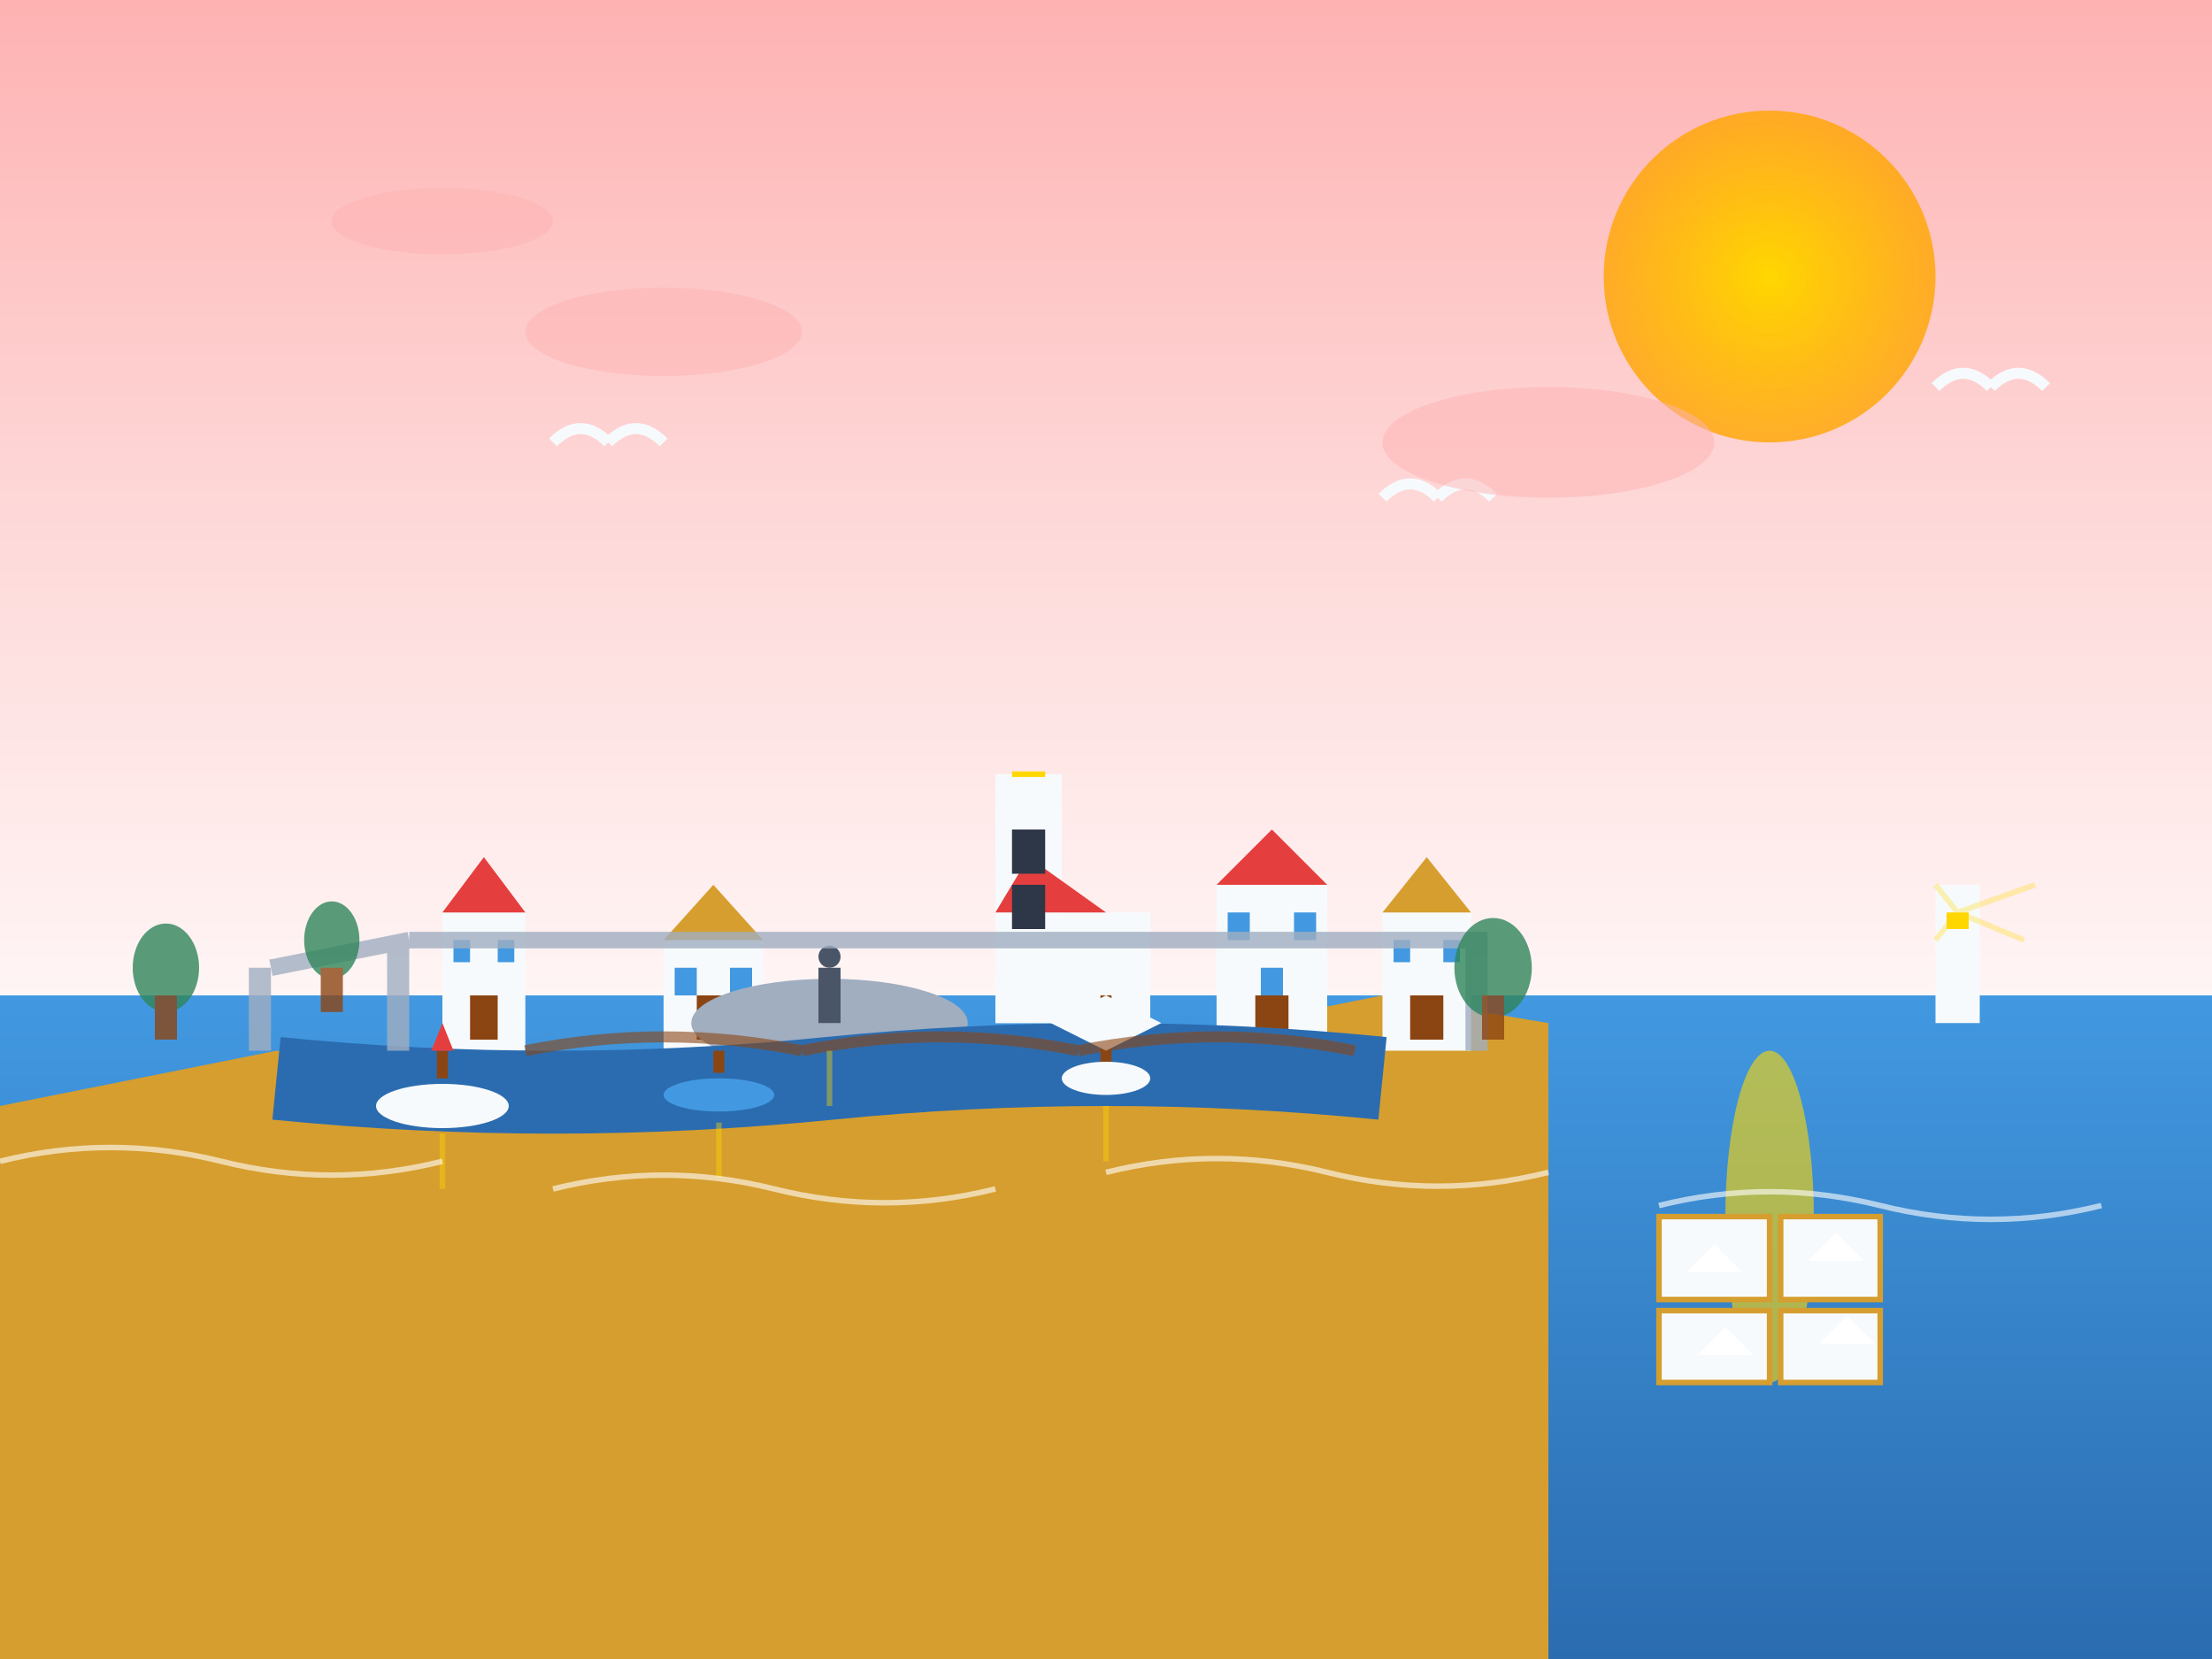 <svg width="400" height="300" viewBox="0 0 400 300" fill="none" xmlns="http://www.w3.org/2000/svg">
  <rect x="0" y="0" width="400" height="300" fill="#333333" stroke="none"/>
  <defs>
    <linearGradient id="seaGrad" x1="0%" y1="0%" x2="0%" y2="100%">
      <stop offset="0%" style="stop-color:#4299E1;stop-opacity:1" />
      <stop offset="100%" style="stop-color:#2B6CB0;stop-opacity:1" />
    </linearGradient>
    <linearGradient id="skyGradPiran" x1="0%" y1="0%" x2="0%" y2="100%">
      <stop offset="0%" style="stop-color:#FEB2B2;stop-opacity:1" />
      <stop offset="50%" style="stop-color:#FED7D7;stop-opacity:1" />
      <stop offset="100%" style="stop-color:#FFF5F5;stop-opacity:1" />
    </linearGradient>
    <radialGradient id="sunGrad" cx="50%" cy="50%" r="50%">
      <stop offset="0%" style="stop-color:#FFD700;stop-opacity:1" />
      <stop offset="100%" style="stop-color:#FFA500;stop-opacity:0.8" />
    </radialGradient>
  </defs>
  
  <!-- Sunset sky -->
  <rect width="400" height="180" fill="url(#skyGradPiran)"/>
  
  <!-- Sea -->
  <rect x="0" y="180" width="400" height="120" fill="url(#seaGrad)"/>
  
  <!-- Sun -->
  <circle cx="320" cy="50" r="30" fill="url(#sunGrad)"/>
  
  <!-- Sun reflection on water -->
  <ellipse cx="320" cy="220" rx="8" ry="30" fill="#FFD700" opacity="0.6"/>
  
  <!-- Piran peninsula -->
  <path d="M0 200 L50 190 L100 195 L150 185 L200 190 L250 180 L280 185 L280 300 L0 300 Z" fill="#D69E2E"/>
  
  <!-- Town buildings -->
  <g>
    <!-- Church of St. George (Campanile) -->
    <g transform="translate(180, 140)">
      <!-- Bell tower -->
      <rect x="0" y="0" width="12" height="45" fill="#F7FAFC"/>
      <polygon points="0,0 6,−8 12,0" fill="#E53E3E"/>
      
      <!-- Church body -->
      <rect x="−8" y="25" width="28" height="20" fill="#F7FAFC"/>
      <polygon points="−8,25 6,15 20,25" fill="#E53E3E"/>
      
      <!-- Bell tower windows -->
      <rect x="3" y="10" width="6" height="8" fill="#2D3748"/>
      <rect x="3" y="20" width="6" height="8" fill="#2D3748"/>
      
      <!-- Cross on top -->
      <line x1="6" y1="−8" x2="6" y2="−15" stroke="#FFD700" stroke-width="1"/>
      <line x1="3" y1="−12" x2="9" y2="−12" stroke="#FFD700" stroke-width="1"/>
    </g>
    
    <!-- Traditional Venetian houses -->
    <g fill="#F7FAFC">
      <!-- House 1 -->
      <rect x="80" y="165" width="15" height="25"/>
      <polygon points="80,165 87.5,155 95,165" fill="#E53E3E"/>
      <rect x="85" y="180" width="5" height="8" fill="#8B4513"/>
      <rect x="82" y="170" width="3" height="4" fill="#4299E1"/>
      <rect x="90" y="170" width="3" height="4" fill="#4299E1"/>
      
      <!-- House 2 -->
      <rect x="120" y="170" width="18" height="20"/>
      <polygon points="120,170 129,160 138,170" fill="#D69E2E"/>
      <rect x="126" y="180" width="6" height="8" fill="#8B4513"/>
      <rect x="122" y="175" width="4" height="5" fill="#4299E1"/>
      <rect x="132" y="175" width="4" height="5" fill="#4299E1"/>
      
      <!-- House 3 -->
      <rect x="220" y="160" width="20" height="30"/>
      <polygon points="220,160 230,150 240,160" fill="#E53E3E"/>
      <rect x="227" y="180" width="6" height="8" fill="#8B4513"/>
      <rect x="222" y="165" width="4" height="5" fill="#4299E1"/>
      <rect x="234" y="165" width="4" height="5" fill="#4299E1"/>
      <rect x="228" y="175" width="4" height="5" fill="#4299E1"/>
      
      <!-- House 4 -->
      <rect x="250" y="165" width="16" height="25"/>
      <polygon points="250,165 258,155 266,165" fill="#D69E2E"/>
      <rect x="255" y="180" width="6" height="8" fill="#8B4513"/>
      <rect x="252" y="170" width="3" height="4" fill="#4299E1"/>
      <rect x="261" y="170" width="3" height="4" fill="#4299E1"/>
    </g>
  </g>
  
  <!-- Tartini Square -->
  <ellipse cx="150" cy="185" rx="25" ry="8" fill="#A0AEC0"/>
  
  <!-- Statue in square -->
  <rect x="148" y="175" width="4" height="10" fill="#4A5568"/>
  <circle cx="150" cy="173" r="2" fill="#4A5568"/>
  
  <!-- Harbor -->
  <path d="M50 195 Q100 200 150 195 Q200 190 250 195" stroke="#2B6CB0" stroke-width="15" fill="none"/>
  
  <!-- Boats in harbor -->
  <g>
    <!-- Fishing boat 1 -->
    <ellipse cx="80" cy="200" rx="12" ry="4" fill="#F7FAFC"/>
    <line x1="80" y1="195" x2="80" y2="190" stroke="#8B4513" stroke-width="2"/>
    <polygon points="78,190 82,190 80,185" fill="#E53E3E"/>
    
    <!-- Fishing boat 2 -->
    <ellipse cx="130" cy="198" rx="10" ry="3" fill="#4299E1"/>
    <line x1="130" y1="194" x2="130" y2="190" stroke="#8B4513" stroke-width="2"/>
    
    <!-- Sailboat -->
    <ellipse cx="200" cy="195" rx="8" ry="3" fill="#F7FAFC"/>
    <line x1="200" y1="192" x2="200" y2="180" stroke="#8B4513" stroke-width="2"/>
    <polygon points="200,180 190,185 200,190" fill="#F7FAFC"/>
    <polygon points="200,180 210,185 200,190" fill="#F7FAFC"/>
  </g>
  
  <!-- Seagulls -->
  <g stroke="#F7FAFC" stroke-width="2" fill="none">
    <path d="M100 80 Q105 75 110 80"/>
    <path d="M110 80 Q115 75 120 80"/>
    
    <path d="M250 90 Q255 85 260 90"/>
    <path d="M260 90 Q265 85 270 90"/>
    
    <path d="M350 70 Q355 65 360 70"/>
    <path d="M360 70 Q365 65 370 70"/>
  </g>
  
  <!-- Salt pans (Sečovlje) -->
  <g transform="translate(300, 220)">
    <rect x="0" y="0" width="20" height="15" fill="#F7FAFC" stroke="#D69E2E" stroke-width="1"/>
    <rect x="22" y="0" width="18" height="15" fill="#F7FAFC" stroke="#D69E2E" stroke-width="1"/>
    <rect x="0" y="17" width="20" height="13" fill="#F7FAFC" stroke="#D69E2E" stroke-width="1"/>
    <rect x="22" y="17" width="18" height="13" fill="#F7FAFC" stroke="#D69E2E" stroke-width="1"/>
    
    <!-- Salt pyramids -->
    <polygon points="5,10 10,5 15,10" fill="white"/>
    <polygon points="27,8 32,3 37,8" fill="white"/>
    <polygon points="7,25 12,20 17,25" fill="white"/>
    <polygon points="29,23 34,18 39,23" fill="white"/>
  </g>
  
  <!-- City walls -->
  <g fill="#A0AEC0" opacity="0.8">
    <rect x="45" y="175" width="4" height="15"/>
    <rect x="70" y="170" width="4" height="20"/>
    <rect x="265" y="170" width="4" height="20"/>
    
    <!-- Wall connections -->
    <line x1="49" y1="175" x2="74" y2="170" stroke="#A0AEC0" stroke-width="3"/>
    <line x1="74" y1="170" x2="269" y2="170" stroke="#A0AEC0" stroke-width="3"/>
  </g>
  
  <!-- Medieval streets -->
  <g stroke="#8B4513" stroke-width="2" opacity="0.6">
    <path d="M95 190 Q120 185 145 190"/>
    <path d="M145 190 Q170 185 195 190"/>
    <path d="M195 190 Q220 185 245 190"/>
  </g>
  
  <!-- Olive trees on hillside -->
  <g fill="#2F855A" opacity="0.8">
    <ellipse cx="30" cy="175" rx="6" ry="8"/>
    <ellipse cx="60" cy="170" rx="5" ry="7"/>
    <ellipse cx="270" cy="175" rx="7" ry="9"/>
    
    <!-- Tree trunks -->
    <rect x="28" y="180" width="4" height="8" fill="#8B4513"/>
    <rect x="58" y="175" width="4" height="8" fill="#8B4513"/>
    <rect x="268" y="180" width="4" height="8" fill="#8B4513"/>
  </g>
  
  <!-- Lighthouse -->
  <g transform="translate(350, 160)">
    <rect x="0" y="0" width="8" height="25" fill="#F7FAFC"/>
    <polygon points="0,0 4,−5 8,0" fill="#E53E3E"/>
    <rect x="2" y="5" width="4" height="3" fill="#FFD700"/>
    
    <!-- Light beam -->
    <g stroke="#FFD700" stroke-width="1" opacity="0.3">
      <line x1="4" y1="5" x2="−10" y2="0"/>
      <line x1="4" y1="5" x2="−8" y2="10"/>
      <line x1="4" y1="5" x2="18" y2="0"/>
      <line x1="4" y1="5" x2="16" y2="10"/>
    </g>
  </g>
  
  <!-- Water reflections -->
  <g stroke="#FFD700" stroke-width="1" opacity="0.4">
    <line x1="80" y1="205" x2="80" y2="215"/>
    <line x1="130" y1="203" x2="130" y2="213"/>
    <line x1="200" y1="200" x2="200" y2="210"/>
    <line x1="150" y1="190" x2="150" y2="200"/>
  </g>
  
  <!-- Waves -->
  <g stroke="white" stroke-width="1" fill="none" opacity="0.6">
    <path d="M0 210 Q20 205 40 210 Q60 215 80 210"/>
    <path d="M100 215 Q120 210 140 215 Q160 220 180 215"/>
    <path d="M200 212 Q220 207 240 212 Q260 217 280 212"/>
    <path d="M300 218 Q320 213 340 218 Q360 223 380 218"/>
  </g>
  
  <!-- Sunset clouds -->
  <g fill="#FEB2B2" opacity="0.5">
    <ellipse cx="120" cy="60" rx="25" ry="8"/>
    <ellipse cx="280" cy="80" rx="30" ry="10"/>
    <ellipse cx="80" cy="40" rx="20" ry="6"/>
  </g>
</svg>
